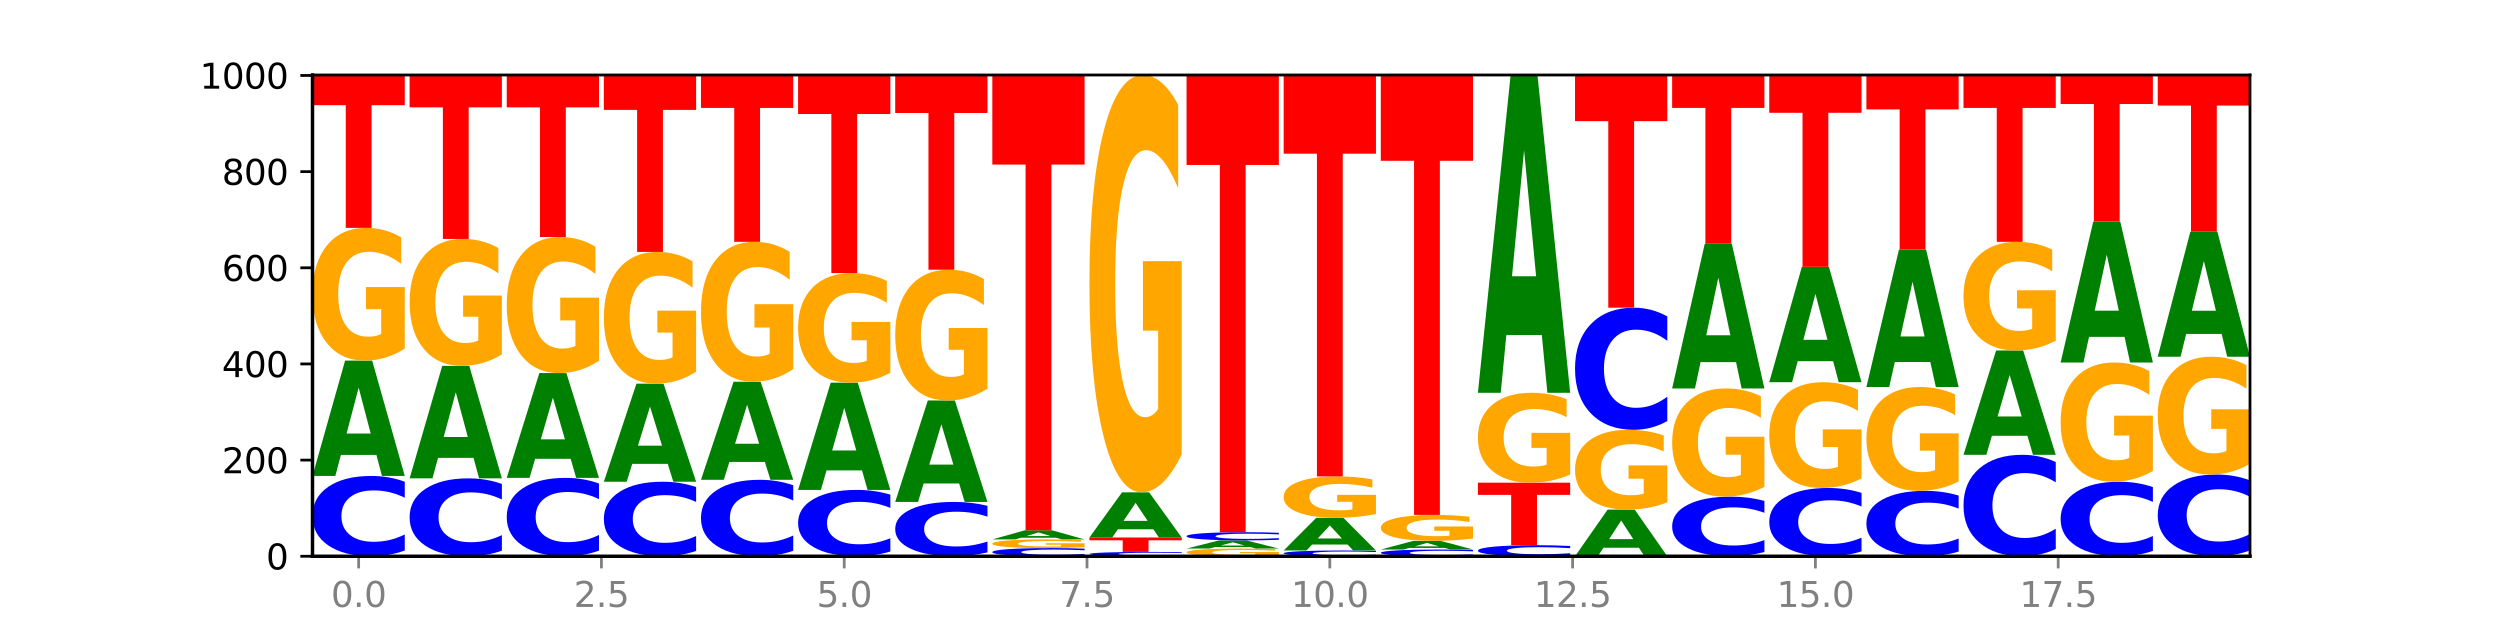 <?xml version="1.0" encoding="utf-8" standalone="no"?>
<!DOCTYPE svg PUBLIC "-//W3C//DTD SVG 1.1//EN"
  "http://www.w3.org/Graphics/SVG/1.1/DTD/svg11.dtd">
<svg xmlns:xlink="http://www.w3.org/1999/xlink" width="720pt" height="180pt" viewBox="0 0 720 180" xmlns="http://www.w3.org/2000/svg" version="1.1">
 <defs>
  <style type="text/css">*{stroke-linejoin: round; stroke-linecap: butt}</style>
 </defs>
 <g id="figure_1">
  <g id="patch_1">
   <path d="M 0 180 
L 720 180 
L 720 0 
L 0 0 
z
" style="fill: #ffffff"/>
  </g>
  <g id="axes_1">
   <g id="patch_2">
    <path d="M 90 160.2 
L 648 160.2 
L 648 21.6 
L 90 21.6 
z
" style="fill: #ffffff"/>
   </g>
   <g id="line2d_1">
    <path d="M 90 160.2 
L 648 160.2 
" clip-path="url(#pfb63d77eeb)" style="fill: none; stroke: #000000; stroke-width: 0.5; stroke-linecap: square"/>
   </g>
   <g id="patch_3">
    <path d="M 116.571 158.543 
Q 114.349 159.364 111.945 159.78 
Q 109.542 160.2 106.924 160.2 
Q 99.118 160.2 94.559 157.086 
Q 90 153.971 90 148.646 
Q 90 143.301 94.559 140.191 
Q 99.118 137.077 106.924 137.077 
Q 109.542 137.077 111.945 137.497 
Q 114.349 137.913 116.571 138.734 
L 116.571 143.344 
Q 114.329 142.255 112.153 141.748 
Q 109.977 141.242 107.574 141.242 
Q 103.262 141.242 100.792 143.215 
Q 98.328 145.183 98.328 148.646 
Q 98.328 152.094 100.792 154.067 
Q 103.262 156.035 107.574 156.035 
Q 109.977 156.035 112.153 155.529 
Q 114.329 155.017 116.571 153.928 
L 116.571 158.543 
z
" clip-path="url(#pfb63d77eeb)" style="fill: #0000ff"/>
   </g>
   <g id="patch_4">
    <path d="M 108.406 131.023 
L 98.187 131.023 
L 96.574 137.077 
L 90 137.077 
L 99.388 103.846 
L 107.184 103.846 
L 116.571 137.077 
L 110.003 137.077 
L 108.406 131.023 
z
M 99.817 124.856 
L 106.76 124.856 
L 103.294 111.638 
L 99.817 124.856 
z
" clip-path="url(#pfb63d77eeb)" style="fill: #008000"/>
   </g>
   <g id="patch_5">
    <path d="M 116.571 100.389 
Q 113.892 102.117 111.009 102.986 
Q 108.127 103.846 105.054 103.846 
Q 98.111 103.846 94.055 98.699 
Q 90 93.552 90 84.75 
Q 90 75.846 94.127 70.738 
Q 98.26 65.631 105.447 65.631 
Q 108.216 65.631 110.753 66.325 
Q 113.296 67.012 115.547 68.37 
L 115.547 75.988 
Q 113.225 74.243 110.926 73.383 
Q 108.627 72.514 106.317 72.514 
Q 102.041 72.514 99.725 75.688 
Q 97.408 78.853 97.408 84.75 
Q 97.408 90.592 99.641 93.781 
Q 101.874 96.962 105.983 96.962 
Q 107.103 96.962 108.062 96.781 
Q 109.02 96.591 109.783 96.197 
L 109.783 89.045 
L 105.406 89.045 
L 105.406 82.674 
L 116.571 82.674 
L 116.571 100.389 
z
" clip-path="url(#pfb63d77eeb)" style="fill: #ffa600"/>
   </g>
   <g id="patch_6">
    <path d="M 90 21.738 
L 116.571 21.738 
L 116.571 30.299 
L 107.012 30.299 
L 107.012 65.631 
L 99.578 65.631 
L 99.578 30.299 
L 90 30.299 
L 90 21.738 
z
" clip-path="url(#pfb63d77eeb)" style="fill: #ff0000"/>
   </g>
   <g id="patch_7">
    <path d="M 144.541 158.592 
Q 142.319 159.389 139.915 159.792 
Q 137.512 160.2 134.894 160.2 
Q 127.088 160.2 122.529 157.179 
Q 117.97 154.158 117.97 148.992 
Q 117.97 143.807 122.529 140.79 
Q 127.088 137.769 134.894 137.769 
Q 137.512 137.769 139.915 138.177 
Q 142.319 138.58 144.541 139.377 
L 144.541 143.848 
Q 142.299 142.792 140.123 142.301 
Q 137.947 141.81 135.544 141.81 
Q 131.232 141.81 128.762 143.723 
Q 126.298 145.632 126.298 148.992 
Q 126.298 152.337 128.762 154.251 
Q 131.232 156.16 135.544 156.16 
Q 137.947 156.16 140.123 155.668 
Q 142.299 155.173 144.541 154.116 
L 144.541 158.592 
z
" clip-path="url(#pfb63d77eeb)" style="fill: #0000ff"/>
   </g>
   <g id="patch_8">
    <path d="M 136.376 131.867 
L 126.157 131.867 
L 124.544 137.769 
L 117.97 137.769 
L 127.358 105.369 
L 135.154 105.369 
L 144.541 137.769 
L 137.973 137.769 
L 136.376 131.867 
z
M 127.787 125.854 
L 134.73 125.854 
L 131.264 112.966 
L 127.787 125.854 
z
" clip-path="url(#pfb63d77eeb)" style="fill: #008000"/>
   </g>
   <g id="patch_9">
    <path d="M 144.541 102.062 
Q 141.862 103.716 138.979 104.546 
Q 136.097 105.369 133.024 105.369 
Q 126.081 105.369 122.025 100.446 
Q 117.97 95.523 117.97 87.104 
Q 117.97 78.586 122.097 73.701 
Q 126.23 68.815 133.417 68.815 
Q 136.186 68.815 138.723 69.48 
Q 141.266 70.137 143.517 71.436 
L 143.517 78.722 
Q 141.195 77.053 138.896 76.23 
Q 136.597 75.4 134.287 75.4 
Q 130.011 75.4 127.695 78.435 
Q 125.378 81.463 125.378 87.104 
Q 125.378 92.691 127.611 95.742 
Q 129.844 98.785 133.953 98.785 
Q 135.073 98.785 136.032 98.611 
Q 136.99 98.43 137.753 98.052 
L 137.753 91.211 
L 133.376 91.211 
L 133.376 85.118 
L 144.541 85.118 
L 144.541 102.062 
z
" clip-path="url(#pfb63d77eeb)" style="fill: #ffa600"/>
   </g>
   <g id="patch_10">
    <path d="M 117.97 21.738 
L 144.541 21.738 
L 144.541 30.92 
L 134.982 30.92 
L 134.982 68.815 
L 127.548 68.815 
L 127.548 30.92 
L 117.97 30.92 
L 117.97 21.738 
z
" clip-path="url(#pfb63d77eeb)" style="fill: #ff0000"/>
   </g>
   <g id="patch_11">
    <path d="M 172.511 158.582 
Q 170.289 159.384 167.885 159.79 
Q 165.482 160.2 162.864 160.2 
Q 155.058 160.2 150.499 157.16 
Q 145.94 154.121 145.94 148.922 
Q 145.94 143.705 150.499 140.67 
Q 155.058 137.631 162.864 137.631 
Q 165.482 137.631 167.885 138.041 
Q 170.289 138.447 172.511 139.249 
L 172.511 143.747 
Q 170.269 142.684 168.093 142.19 
Q 165.917 141.696 163.514 141.696 
Q 159.202 141.696 156.732 143.622 
Q 154.268 145.542 154.268 148.922 
Q 154.268 152.288 156.732 154.214 
Q 159.202 156.135 163.514 156.135 
Q 165.917 156.135 168.093 155.64 
Q 170.269 155.142 172.511 154.079 
L 172.511 158.582 
z
" clip-path="url(#pfb63d77eeb)" style="fill: #0000ff"/>
   </g>
   <g id="patch_12">
    <path d="M 164.346 132.132 
L 154.127 132.132 
L 152.513 137.631 
L 145.94 137.631 
L 155.328 107.446 
L 163.124 107.446 
L 172.511 137.631 
L 165.943 137.631 
L 164.346 132.132 
z
M 155.757 126.53 
L 162.7 126.53 
L 159.234 114.523 
L 155.757 126.53 
z
" clip-path="url(#pfb63d77eeb)" style="fill: #008000"/>
   </g>
   <g id="patch_13">
    <path d="M 172.511 103.901 
Q 169.832 105.673 166.949 106.564 
Q 164.067 107.446 160.994 107.446 
Q 154.051 107.446 149.995 102.169 
Q 145.94 96.891 145.94 87.866 
Q 145.94 78.736 150.067 73.499 
Q 154.2 68.262 161.387 68.262 
Q 164.156 68.262 166.693 68.974 
Q 169.236 69.678 171.487 71.07 
L 171.487 78.881 
Q 169.165 77.092 166.866 76.21 
Q 164.567 75.32 162.257 75.32 
Q 157.981 75.32 155.664 78.574 
Q 153.348 81.82 153.348 87.866 
Q 153.348 93.856 155.581 97.126 
Q 157.814 100.388 161.923 100.388 
Q 163.043 100.388 164.002 100.202 
Q 164.96 100.007 165.723 99.603 
L 165.723 92.269 
L 161.346 92.269 
L 161.346 85.737 
L 172.511 85.737 
L 172.511 103.901 
z
" clip-path="url(#pfb63d77eeb)" style="fill: #ffa600"/>
   </g>
   <g id="patch_14">
    <path d="M 145.94 21.877 
L 172.511 21.877 
L 172.511 30.923 
L 162.952 30.923 
L 162.952 68.262 
L 155.518 68.262 
L 155.518 30.923 
L 145.94 30.923 
L 145.94 21.877 
z
" clip-path="url(#pfb63d77eeb)" style="fill: #ff0000"/>
   </g>
   <g id="patch_15">
    <path d="M 200.481 158.662 
Q 198.259 159.424 195.855 159.81 
Q 193.452 160.2 190.834 160.2 
Q 183.028 160.2 178.469 157.309 
Q 173.91 154.419 173.91 149.476 
Q 173.91 144.515 178.469 141.629 
Q 183.028 138.738 190.834 138.738 
Q 193.452 138.738 195.855 139.129 
Q 198.259 139.514 200.481 140.277 
L 200.481 144.555 
Q 198.238 143.544 196.063 143.074 
Q 193.887 142.604 191.483 142.604 
Q 187.172 142.604 184.702 144.435 
Q 182.238 146.262 182.238 149.476 
Q 182.238 152.677 184.702 154.508 
Q 187.172 156.334 191.483 156.334 
Q 193.887 156.334 196.063 155.864 
Q 198.238 155.39 200.481 154.379 
L 200.481 158.662 
z
" clip-path="url(#pfb63d77eeb)" style="fill: #0000ff"/>
   </g>
   <g id="patch_16">
    <path d="M 192.316 133.593 
L 182.097 133.593 
L 180.483 138.738 
L 173.91 138.738 
L 183.298 110.492 
L 191.093 110.492 
L 200.481 138.738 
L 193.913 138.738 
L 192.316 133.593 
z
M 183.727 128.35 
L 190.67 128.35 
L 187.204 117.115 
L 183.727 128.35 
z
" clip-path="url(#pfb63d77eeb)" style="fill: #008000"/>
   </g>
   <g id="patch_17">
    <path d="M 200.481 107.06 
Q 197.801 108.776 194.919 109.638 
Q 192.037 110.492 188.964 110.492 
Q 182.021 110.492 177.965 105.383 
Q 173.91 100.273 173.91 91.535 
Q 173.91 82.695 178.037 77.624 
Q 182.169 72.554 189.357 72.554 
Q 192.126 72.554 194.663 73.243 
Q 197.206 73.925 199.457 75.273 
L 199.457 82.836 
Q 197.134 81.104 194.836 80.25 
Q 192.537 79.388 190.227 79.388 
Q 185.951 79.388 183.634 82.538 
Q 181.318 85.681 181.318 91.535 
Q 181.318 97.334 183.551 100.5 
Q 185.784 103.659 189.893 103.659 
Q 191.013 103.659 191.971 103.478 
Q 192.93 103.29 193.692 102.898 
L 193.692 95.798 
L 189.315 95.798 
L 189.315 89.474 
L 200.481 89.474 
L 200.481 107.06 
z
" clip-path="url(#pfb63d77eeb)" style="fill: #ffa600"/>
   </g>
   <g id="patch_18">
    <path d="M 173.91 21.738 
L 200.481 21.738 
L 200.481 31.649 
L 190.922 31.649 
L 190.922 72.554 
L 183.488 72.554 
L 183.488 31.649 
L 173.91 31.649 
L 173.91 21.738 
z
" clip-path="url(#pfb63d77eeb)" style="fill: #ff0000"/>
   </g>
   <g id="patch_19">
    <path d="M 228.451 158.622 
Q 226.228 159.404 223.825 159.8 
Q 221.422 160.2 218.804 160.2 
Q 210.998 160.2 206.439 157.235 
Q 201.88 154.27 201.88 149.199 
Q 201.88 144.11 206.439 141.15 
Q 210.998 138.185 218.804 138.185 
Q 221.422 138.185 223.825 138.585 
Q 226.228 138.98 228.451 139.763 
L 228.451 144.151 
Q 226.208 143.114 224.033 142.632 
Q 221.857 142.15 219.453 142.15 
Q 215.142 142.15 212.672 144.028 
Q 210.208 145.902 210.208 149.199 
Q 210.208 152.483 212.672 154.361 
Q 215.142 156.234 219.453 156.234 
Q 221.857 156.234 224.033 155.752 
Q 226.208 155.266 228.451 154.229 
L 228.451 158.622 
z
" clip-path="url(#pfb63d77eeb)" style="fill: #0000ff"/>
   </g>
   <g id="patch_20">
    <path d="M 220.286 133.039 
L 210.067 133.039 
L 208.453 138.185 
L 201.88 138.185 
L 211.267 109.938 
L 219.063 109.938 
L 228.451 138.185 
L 221.883 138.185 
L 220.286 133.039 
z
M 211.697 127.797 
L 218.64 127.797 
L 215.174 116.561 
L 211.697 127.797 
z
" clip-path="url(#pfb63d77eeb)" style="fill: #008000"/>
   </g>
   <g id="patch_21">
    <path d="M 228.451 106.293 
Q 225.771 108.116 222.889 109.031 
Q 220.007 109.938 216.934 109.938 
Q 209.99 109.938 205.935 104.512 
Q 201.88 99.085 201.88 89.805 
Q 201.88 80.416 206.007 75.031 
Q 210.139 69.646 217.327 69.646 
Q 220.096 69.646 222.633 70.379 
Q 225.176 71.103 227.427 72.534 
L 227.427 80.566 
Q 225.104 78.727 222.806 77.819 
Q 220.507 76.904 218.197 76.904 
Q 213.921 76.904 211.604 80.25 
Q 209.288 83.587 209.288 89.805 
Q 209.288 95.964 211.521 99.326 
Q 213.754 102.681 217.863 102.681 
Q 218.983 102.681 219.941 102.489 
Q 220.9 102.289 221.662 101.873 
L 221.662 94.333 
L 217.285 94.333 
L 217.285 87.616 
L 228.451 87.616 
L 228.451 106.293 
z
" clip-path="url(#pfb63d77eeb)" style="fill: #ffa600"/>
   </g>
   <g id="patch_22">
    <path d="M 201.88 21.738 
L 228.451 21.738 
L 228.451 31.082 
L 218.892 31.082 
L 218.892 69.646 
L 211.458 69.646 
L 211.458 31.082 
L 201.88 31.082 
L 201.88 21.738 
z
" clip-path="url(#pfb63d77eeb)" style="fill: #ff0000"/>
   </g>
   <g id="patch_23">
    <path d="M 256.421 158.83 
Q 254.198 159.509 251.795 159.853 
Q 249.392 160.2 246.774 160.2 
Q 238.968 160.2 234.409 157.627 
Q 229.85 155.053 229.85 150.652 
Q 229.85 146.235 234.409 143.666 
Q 238.968 141.092 246.774 141.092 
Q 249.392 141.092 251.795 141.44 
Q 254.198 141.783 256.421 142.462 
L 256.421 146.271 
Q 254.178 145.371 252.003 144.953 
Q 249.827 144.534 247.423 144.534 
Q 243.112 144.534 240.642 146.164 
Q 238.178 147.79 238.178 150.652 
Q 238.178 153.502 240.642 155.132 
Q 243.112 156.758 247.423 156.758 
Q 249.827 156.758 252.003 156.34 
Q 254.178 155.917 256.421 155.018 
L 256.421 158.83 
z
" clip-path="url(#pfb63d77eeb)" style="fill: #0000ff"/>
   </g>
   <g id="patch_24">
    <path d="M 248.256 135.467 
L 238.037 135.467 
L 236.423 141.092 
L 229.85 141.092 
L 239.237 110.215 
L 247.033 110.215 
L 256.421 141.092 
L 249.853 141.092 
L 248.256 135.467 
z
M 239.667 129.737 
L 246.61 129.737 
L 243.143 117.455 
L 239.667 129.737 
z
" clip-path="url(#pfb63d77eeb)" style="fill: #008000"/>
   </g>
   <g id="patch_25">
    <path d="M 256.421 107.359 
Q 253.741 108.787 250.859 109.505 
Q 247.977 110.215 244.904 110.215 
Q 237.96 110.215 233.905 105.964 
Q 229.85 101.712 229.85 94.441 
Q 229.85 87.085 233.976 82.865 
Q 238.109 78.646 245.297 78.646 
Q 248.066 78.646 250.603 79.22 
Q 253.146 79.787 255.397 80.909 
L 255.397 87.202 
Q 253.074 85.761 250.776 85.05 
Q 248.477 84.333 246.166 84.333 
Q 241.891 84.333 239.574 86.954 
Q 237.258 89.569 237.258 94.441 
Q 237.258 99.266 239.491 101.901 
Q 241.724 104.529 245.833 104.529 
Q 246.953 104.529 247.911 104.379 
Q 248.87 104.222 249.632 103.896 
L 249.632 97.988 
L 245.255 97.988 
L 245.255 92.725 
L 256.421 92.725 
L 256.421 107.359 
z
" clip-path="url(#pfb63d77eeb)" style="fill: #ffa600"/>
   </g>
   <g id="patch_26">
    <path d="M 229.85 21.738 
L 256.421 21.738 
L 256.421 32.837 
L 246.862 32.837 
L 246.862 78.646 
L 239.428 78.646 
L 239.428 32.837 
L 229.85 32.837 
L 229.85 21.738 
z
" clip-path="url(#pfb63d77eeb)" style="fill: #ff0000"/>
   </g>
   <g id="patch_27">
    <path d="M 284.391 159.078 
Q 282.168 159.634 279.765 159.916 
Q 277.361 160.2 274.744 160.2 
Q 266.938 160.2 262.379 158.093 
Q 257.82 155.985 257.82 152.382 
Q 257.82 148.765 262.379 146.661 
Q 266.938 144.554 274.744 144.554 
Q 277.361 144.554 279.765 144.838 
Q 282.168 145.119 284.391 145.675 
L 284.391 148.794 
Q 282.148 148.057 279.972 147.715 
Q 277.797 147.372 275.393 147.372 
Q 271.082 147.372 268.611 148.707 
Q 266.148 150.039 266.148 152.382 
Q 266.148 154.715 268.611 156.05 
Q 271.082 157.382 275.393 157.382 
Q 277.797 157.382 279.972 157.039 
Q 282.148 156.693 284.391 155.956 
L 284.391 159.078 
z
" clip-path="url(#pfb63d77eeb)" style="fill: #0000ff"/>
   </g>
   <g id="patch_28">
    <path d="M 276.226 139.232 
L 266.007 139.232 
L 264.393 144.554 
L 257.82 144.554 
L 267.207 115.338 
L 275.003 115.338 
L 284.391 144.554 
L 277.823 144.554 
L 276.226 139.232 
z
M 267.636 133.809 
L 274.579 133.809 
L 271.113 122.188 
L 267.636 133.809 
z
" clip-path="url(#pfb63d77eeb)" style="fill: #008000"/>
   </g>
   <g id="patch_29">
    <path d="M 284.391 111.931 
Q 281.711 113.635 278.829 114.49 
Q 275.947 115.338 272.874 115.338 
Q 265.93 115.338 261.875 110.266 
Q 257.82 105.194 257.82 96.519 
Q 257.82 87.744 261.946 82.71 
Q 266.079 77.677 273.267 77.677 
Q 276.036 77.677 278.573 78.362 
Q 281.116 79.038 283.367 80.376 
L 283.367 87.884 
Q 281.044 86.165 278.746 85.317 
Q 276.447 84.461 274.136 84.461 
Q 269.861 84.461 267.544 87.588 
Q 265.228 90.708 265.228 96.519 
Q 265.228 102.276 267.461 105.419 
Q 269.694 108.555 273.803 108.555 
Q 274.922 108.555 275.881 108.376 
Q 276.84 108.189 277.602 107.8 
L 277.602 100.752 
L 273.225 100.752 
L 273.225 94.473 
L 284.391 94.473 
L 284.391 111.931 
z
" clip-path="url(#pfb63d77eeb)" style="fill: #ffa600"/>
   </g>
   <g id="patch_30">
    <path d="M 257.82 21.6 
L 284.391 21.6 
L 284.391 32.537 
L 274.831 32.537 
L 274.831 77.677 
L 267.398 77.677 
L 267.398 32.537 
L 257.82 32.537 
L 257.82 21.6 
z
" clip-path="url(#pfb63d77eeb)" style="fill: #ff0000"/>
   </g>
   <g id="patch_31">
    <path d="M 312.361 160.031 
Q 310.138 160.115 307.735 160.157 
Q 305.331 160.2 302.714 160.2 
Q 294.908 160.2 290.349 159.883 
Q 285.789 159.566 285.789 159.024 
Q 285.789 158.48 290.349 158.163 
Q 294.908 157.846 302.714 157.846 
Q 305.331 157.846 307.735 157.889 
Q 310.138 157.931 312.361 158.015 
L 312.361 158.484 
Q 310.118 158.373 307.942 158.322 
Q 305.767 158.27 303.363 158.27 
Q 299.052 158.27 296.581 158.471 
Q 294.118 158.671 294.118 159.024 
Q 294.118 159.375 296.581 159.576 
Q 299.052 159.776 303.363 159.776 
Q 305.767 159.776 307.942 159.724 
Q 310.118 159.672 312.361 159.562 
L 312.361 160.031 
z
" clip-path="url(#pfb63d77eeb)" style="fill: #0000ff"/>
   </g>
   <g id="patch_32">
    <path d="M 312.361 157.621 
Q 309.681 157.733 306.799 157.79 
Q 303.917 157.846 300.844 157.846 
Q 293.9 157.846 289.845 157.51 
Q 285.789 157.175 285.789 156.601 
Q 285.789 156.02 289.916 155.687 
Q 294.049 155.354 301.237 155.354 
Q 304.006 155.354 306.543 155.399 
Q 309.086 155.444 311.337 155.532 
L 311.337 156.029 
Q 309.014 155.916 306.716 155.859 
Q 304.417 155.803 302.106 155.803 
Q 297.831 155.803 295.514 156.01 
Q 293.198 156.216 293.198 156.601 
Q 293.198 156.982 295.431 157.19 
Q 297.664 157.397 301.773 157.397 
Q 302.892 157.397 303.851 157.385 
Q 304.81 157.373 305.572 157.347 
L 305.572 156.881 
L 301.195 156.881 
L 301.195 156.465 
L 312.361 156.465 
L 312.361 157.621 
z
" clip-path="url(#pfb63d77eeb)" style="fill: #ffa600"/>
   </g>
   <g id="patch_33">
    <path d="M 304.196 154.875 
L 293.977 154.875 
L 292.363 155.354 
L 285.789 155.354 
L 295.177 152.723 
L 302.973 152.723 
L 312.361 155.354 
L 305.793 155.354 
L 304.196 154.875 
z
M 295.606 154.386 
L 302.549 154.386 
L 299.083 153.34 
L 295.606 154.386 
z
" clip-path="url(#pfb63d77eeb)" style="fill: #008000"/>
   </g>
   <g id="patch_34">
    <path d="M 285.789 21.877 
L 312.361 21.877 
L 312.361 47.396 
L 302.801 47.396 
L 302.801 152.723 
L 295.368 152.723 
L 295.368 47.396 
L 285.789 47.396 
L 285.789 21.877 
z
" clip-path="url(#pfb63d77eeb)" style="fill: #ff0000"/>
   </g>
   <g id="patch_35">
    <path d="M 340.331 160.111 
Q 338.108 160.155 335.705 160.177 
Q 333.301 160.2 330.684 160.2 
Q 322.878 160.2 318.319 160.032 
Q 313.759 159.864 313.759 159.577 
Q 313.759 159.289 318.319 159.122 
Q 322.878 158.954 330.684 158.954 
Q 333.301 158.954 335.705 158.976 
Q 338.108 158.999 340.331 159.043 
L 340.331 159.292 
Q 338.088 159.233 335.912 159.206 
Q 333.737 159.178 331.333 159.178 
Q 327.022 159.178 324.551 159.285 
Q 322.088 159.391 322.088 159.577 
Q 322.088 159.763 324.551 159.869 
Q 327.022 159.976 331.333 159.976 
Q 333.737 159.976 335.912 159.948 
Q 338.088 159.921 340.331 159.862 
L 340.331 160.111 
z
" clip-path="url(#pfb63d77eeb)" style="fill: #0000ff"/>
   </g>
   <g id="patch_36">
    <path d="M 313.759 154.8 
L 340.331 154.8 
L 340.331 155.61 
L 330.771 155.61 
L 330.771 158.954 
L 323.337 158.954 
L 323.337 155.61 
L 313.759 155.61 
L 313.759 154.8 
z
" clip-path="url(#pfb63d77eeb)" style="fill: #ff0000"/>
   </g>
   <g id="patch_37">
    <path d="M 332.165 152.429 
L 321.947 152.429 
L 320.333 154.8 
L 313.759 154.8 
L 323.147 141.785 
L 330.943 141.785 
L 340.331 154.8 
L 333.763 154.8 
L 332.165 152.429 
z
M 323.576 150.013 
L 330.519 150.013 
L 327.053 144.836 
L 323.576 150.013 
z
" clip-path="url(#pfb63d77eeb)" style="fill: #008000"/>
   </g>
   <g id="patch_38">
    <path d="M 340.331 130.911 
Q 337.651 136.348 334.769 139.079 
Q 331.887 141.785 328.814 141.785 
Q 321.87 141.785 317.815 125.598 
Q 313.759 109.411 313.759 81.73 
Q 313.759 53.725 317.886 37.663 
Q 322.019 21.6 329.207 21.6 
Q 331.976 21.6 334.513 23.785 
Q 337.056 25.945 339.307 30.215 
L 339.307 54.172 
Q 336.984 48.686 334.685 45.98 
Q 332.387 43.249 330.076 43.249 
Q 325.801 43.249 323.484 53.229 
Q 321.167 63.184 321.167 81.73 
Q 321.167 100.101 323.401 110.131 
Q 325.634 120.136 329.743 120.136 
Q 330.862 120.136 331.821 119.565 
Q 332.78 118.969 333.542 117.728 
L 333.542 95.235 
L 329.165 95.235 
L 329.165 75.2 
L 340.331 75.2 
L 340.331 130.911 
z
" clip-path="url(#pfb63d77eeb)" style="fill: #ffa600"/>
   </g>
   <g id="patch_39">
    <path d="M 368.301 160 
Q 365.621 160.1 362.739 160.15 
Q 359.856 160.2 356.784 160.2 
Q 349.84 160.2 345.785 159.902 
Q 341.729 159.603 341.729 159.093 
Q 341.729 158.577 345.856 158.281 
Q 349.989 157.985 357.177 157.985 
Q 359.946 157.985 362.483 158.025 
Q 365.025 158.065 367.276 158.143 
L 367.276 158.585 
Q 364.954 158.484 362.655 158.434 
Q 360.357 158.384 358.046 158.384 
Q 353.77 158.384 351.454 158.568 
Q 349.137 158.751 349.137 159.093 
Q 349.137 159.432 351.371 159.617 
Q 353.604 159.801 357.713 159.801 
Q 358.832 159.801 359.791 159.79 
Q 360.75 159.779 361.512 159.757 
L 361.512 159.342 
L 357.135 159.342 
L 357.135 158.973 
L 368.301 158.973 
L 368.301 160 
z
" clip-path="url(#pfb63d77eeb)" style="fill: #ffa600"/>
   </g>
   <g id="patch_40">
    <path d="M 360.135 157.556 
L 349.916 157.556 
L 348.303 157.985 
L 341.729 157.985 
L 351.117 155.631 
L 358.913 155.631 
L 368.301 157.985 
L 361.733 157.985 
L 360.135 157.556 
z
M 351.546 157.119 
L 358.489 157.119 
L 355.023 156.183 
L 351.546 157.119 
z
" clip-path="url(#pfb63d77eeb)" style="fill: #008000"/>
   </g>
   <g id="patch_41">
    <path d="M 368.301 155.462 
Q 366.078 155.546 363.675 155.588 
Q 361.271 155.631 358.654 155.631 
Q 350.848 155.631 346.288 155.314 
Q 341.729 154.997 341.729 154.455 
Q 341.729 153.91 346.288 153.594 
Q 350.848 153.277 358.654 153.277 
Q 361.271 153.277 363.675 153.32 
Q 366.078 153.362 368.301 153.446 
L 368.301 153.915 
Q 366.058 153.804 363.882 153.752 
Q 361.706 153.701 359.303 153.701 
Q 354.992 153.701 352.521 153.902 
Q 350.058 154.102 350.058 154.455 
Q 350.058 154.806 352.521 155.006 
Q 354.992 155.207 359.303 155.207 
Q 361.706 155.207 363.882 155.155 
Q 366.058 155.103 368.301 154.992 
L 368.301 155.462 
z
" clip-path="url(#pfb63d77eeb)" style="fill: #0000ff"/>
   </g>
   <g id="patch_42">
    <path d="M 341.729 21.877 
L 368.301 21.877 
L 368.301 47.504 
L 358.741 47.504 
L 358.741 153.277 
L 351.307 153.277 
L 351.307 47.504 
L 341.729 47.504 
L 341.729 21.877 
z
" clip-path="url(#pfb63d77eeb)" style="fill: #ff0000"/>
   </g>
   <g id="patch_43">
    <path d="M 396.271 160.081 
Q 394.048 160.14 391.645 160.17 
Q 389.241 160.2 386.624 160.2 
Q 378.817 160.2 374.258 159.976 
Q 369.699 159.752 369.699 159.37 
Q 369.699 158.986 374.258 158.762 
Q 378.817 158.538 386.624 158.538 
Q 389.241 158.538 391.645 158.569 
Q 394.048 158.599 396.271 158.658 
L 396.271 158.989 
Q 394.028 158.911 391.852 158.874 
Q 389.676 158.838 387.273 158.838 
Q 382.962 158.838 380.491 158.98 
Q 378.028 159.121 378.028 159.37 
Q 378.028 159.618 380.491 159.759 
Q 382.962 159.901 387.273 159.901 
Q 389.676 159.901 391.852 159.864 
Q 394.028 159.828 396.271 159.749 
L 396.271 160.081 
z
" clip-path="url(#pfb63d77eeb)" style="fill: #0000ff"/>
   </g>
   <g id="patch_44">
    <path d="M 388.105 156.823 
L 377.886 156.823 
L 376.273 158.538 
L 369.699 158.538 
L 379.087 149.123 
L 386.883 149.123 
L 396.271 158.538 
L 389.703 158.538 
L 388.105 156.823 
z
M 379.516 155.076 
L 386.459 155.076 
L 382.993 151.331 
L 379.516 155.076 
z
" clip-path="url(#pfb63d77eeb)" style="fill: #008000"/>
   </g>
   <g id="patch_45">
    <path d="M 396.271 148.046 
Q 393.591 148.584 390.709 148.855 
Q 387.826 149.123 384.754 149.123 
Q 377.81 149.123 373.755 147.519 
Q 369.699 145.916 369.699 143.173 
Q 369.699 140.398 373.826 138.807 
Q 377.959 137.215 385.147 137.215 
Q 387.916 137.215 390.453 137.432 
Q 392.995 137.646 395.246 138.069 
L 395.246 140.443 
Q 392.924 139.899 390.625 139.631 
Q 388.327 139.36 386.016 139.36 
Q 381.74 139.36 379.424 140.349 
Q 377.107 141.335 377.107 143.173 
Q 377.107 144.993 379.34 145.987 
Q 381.574 146.978 385.683 146.978 
Q 386.802 146.978 387.761 146.922 
Q 388.72 146.863 389.482 146.74 
L 389.482 144.511 
L 385.105 144.511 
L 385.105 142.526 
L 396.271 142.526 
L 396.271 148.046 
z
" clip-path="url(#pfb63d77eeb)" style="fill: #ffa600"/>
   </g>
   <g id="patch_46">
    <path d="M 369.699 21.738 
L 396.271 21.738 
L 396.271 44.26 
L 386.711 44.26 
L 386.711 137.215 
L 379.277 137.215 
L 379.277 44.26 
L 369.699 44.26 
L 369.699 21.738 
z
" clip-path="url(#pfb63d77eeb)" style="fill: #ff0000"/>
   </g>
   <g id="patch_47">
    <path d="M 424.241 160.061 
Q 422.018 160.13 419.615 160.165 
Q 417.211 160.2 414.593 160.2 
Q 406.787 160.2 402.228 159.939 
Q 397.669 159.678 397.669 159.231 
Q 397.669 158.783 402.228 158.523 
Q 406.787 158.262 414.593 158.262 
Q 417.211 158.262 419.615 158.297 
Q 422.018 158.332 424.241 158.4 
L 424.241 158.787 
Q 421.998 158.696 419.822 158.653 
Q 417.646 158.611 415.243 158.611 
Q 410.931 158.611 408.461 158.776 
Q 405.997 158.941 405.997 159.231 
Q 405.997 159.52 408.461 159.686 
Q 410.931 159.851 415.243 159.851 
Q 417.646 159.851 419.822 159.808 
Q 421.998 159.766 424.241 159.674 
L 424.241 160.061 
z
" clip-path="url(#pfb63d77eeb)" style="fill: #0000ff"/>
   </g>
   <g id="patch_48">
    <path d="M 416.075 157.808 
L 405.856 157.808 
L 404.243 158.262 
L 397.669 158.262 
L 407.057 155.769 
L 414.853 155.769 
L 424.241 158.262 
L 417.672 158.262 
L 416.075 157.808 
z
M 407.486 157.345 
L 414.429 157.345 
L 410.963 156.354 
L 407.486 157.345 
z
" clip-path="url(#pfb63d77eeb)" style="fill: #008000"/>
   </g>
   <g id="patch_49">
    <path d="M 424.241 155.093 
Q 421.561 155.431 418.679 155.601 
Q 415.796 155.769 412.724 155.769 
Q 405.78 155.769 401.725 154.762 
Q 397.669 153.755 397.669 152.033 
Q 397.669 150.291 401.796 149.292 
Q 405.929 148.292 413.117 148.292 
Q 415.886 148.292 418.423 148.428 
Q 420.965 148.563 423.216 148.828 
L 423.216 150.319 
Q 420.894 149.977 418.595 149.809 
Q 416.297 149.639 413.986 149.639 
Q 409.71 149.639 407.394 150.26 
Q 405.077 150.879 405.077 152.033 
Q 405.077 153.176 407.31 153.8 
Q 409.544 154.422 413.653 154.422 
Q 414.772 154.422 415.731 154.387 
Q 416.69 154.35 417.452 154.273 
L 417.452 152.873 
L 413.075 152.873 
L 413.075 151.627 
L 424.241 151.627 
L 424.241 155.093 
z
" clip-path="url(#pfb63d77eeb)" style="fill: #ffa600"/>
   </g>
   <g id="patch_50">
    <path d="M 397.669 21.6 
L 424.241 21.6 
L 424.241 46.309 
L 414.681 46.309 
L 414.681 148.292 
L 407.247 148.292 
L 407.247 46.309 
L 397.669 46.309 
L 397.669 21.6 
z
" clip-path="url(#pfb63d77eeb)" style="fill: #ff0000"/>
   </g>
   <g id="patch_51">
    <path d="M 452.211 159.972 
Q 449.988 160.085 447.584 160.142 
Q 445.181 160.2 442.563 160.2 
Q 434.757 160.2 430.198 159.771 
Q 425.639 159.342 425.639 158.609 
Q 425.639 157.873 430.198 157.444 
Q 434.757 157.015 442.563 157.015 
Q 445.181 157.015 447.584 157.073 
Q 449.988 157.131 452.211 157.244 
L 452.211 157.878 
Q 449.968 157.728 447.792 157.659 
Q 445.616 157.589 443.213 157.589 
Q 438.901 157.589 436.431 157.861 
Q 433.967 158.132 433.967 158.609 
Q 433.967 159.084 436.431 159.355 
Q 438.901 159.626 443.213 159.626 
Q 445.616 159.626 447.792 159.557 
Q 449.968 159.486 452.211 159.336 
L 452.211 159.972 
z
" clip-path="url(#pfb63d77eeb)" style="fill: #0000ff"/>
   </g>
   <g id="patch_52">
    <path d="M 425.639 139.015 
L 452.211 139.015 
L 452.211 142.526 
L 442.651 142.526 
L 442.651 157.015 
L 435.217 157.015 
L 435.217 142.526 
L 425.639 142.526 
L 425.639 139.015 
z
" clip-path="url(#pfb63d77eeb)" style="fill: #ff0000"/>
   </g>
   <g id="patch_53">
    <path d="M 452.211 136.673 
Q 449.531 137.844 446.649 138.432 
Q 443.766 139.015 440.693 139.015 
Q 433.75 139.015 429.694 135.528 
Q 425.639 132.041 425.639 126.077 
Q 425.639 120.044 429.766 116.584 
Q 433.899 113.123 441.086 113.123 
Q 443.856 113.123 446.392 113.594 
Q 448.935 114.059 451.186 114.979 
L 451.186 120.14 
Q 448.864 118.958 446.565 118.375 
Q 444.266 117.787 441.956 117.787 
Q 437.68 117.787 435.364 119.937 
Q 433.047 122.082 433.047 126.077 
Q 433.047 130.035 435.28 132.196 
Q 437.513 134.351 441.622 134.351 
Q 442.742 134.351 443.701 134.228 
Q 444.66 134.1 445.422 133.833 
L 445.422 128.987 
L 441.045 128.987 
L 441.045 124.671 
L 452.211 124.671 
L 452.211 136.673 
z
" clip-path="url(#pfb63d77eeb)" style="fill: #ffa600"/>
   </g>
   <g id="patch_54">
    <path d="M 444.045 96.501 
L 433.826 96.501 
L 432.213 113.123 
L 425.639 113.123 
L 435.027 21.877 
L 442.823 21.877 
L 452.211 113.123 
L 445.642 113.123 
L 444.045 96.501 
z
M 435.456 79.566 
L 442.399 79.566 
L 438.933 43.271 
L 435.456 79.566 
z
" clip-path="url(#pfb63d77eeb)" style="fill: #008000"/>
   </g>
   <g id="patch_55">
    <path d="M 472.015 157.753 
L 461.796 157.753 
L 460.183 160.2 
L 453.609 160.2 
L 462.997 146.769 
L 470.793 146.769 
L 480.18 160.2 
L 473.612 160.2 
L 472.015 157.753 
z
M 463.426 155.261 
L 470.369 155.261 
L 466.903 149.918 
L 463.426 155.261 
z
" clip-path="url(#pfb63d77eeb)" style="fill: #008000"/>
   </g>
   <g id="patch_56">
    <path d="M 480.18 144.69 
Q 477.501 145.729 474.618 146.252 
Q 471.736 146.769 468.663 146.769 
Q 461.72 146.769 457.664 143.674 
Q 453.609 140.578 453.609 135.284 
Q 453.609 129.928 457.736 126.857 
Q 461.869 123.785 469.056 123.785 
Q 471.826 123.785 474.362 124.202 
Q 476.905 124.615 479.156 125.432 
L 479.156 130.014 
Q 476.834 128.965 474.535 128.447 
Q 472.236 127.925 469.926 127.925 
Q 465.65 127.925 463.334 129.833 
Q 461.017 131.737 461.017 135.284 
Q 461.017 138.797 463.25 140.716 
Q 465.483 142.629 469.592 142.629 
Q 470.712 142.629 471.671 142.52 
Q 472.629 142.406 473.392 142.169 
L 473.392 137.867 
L 469.015 137.867 
L 469.015 134.035 
L 480.18 134.035 
L 480.18 144.69 
z
" clip-path="url(#pfb63d77eeb)" style="fill: #ffa600"/>
   </g>
   <g id="patch_57">
    <path d="M 480.18 121.264 
Q 477.958 122.513 475.554 123.145 
Q 473.151 123.785 470.533 123.785 
Q 462.727 123.785 458.168 119.048 
Q 453.609 114.311 453.609 106.211 
Q 453.609 98.082 458.168 93.352 
Q 462.727 88.615 470.533 88.615 
Q 473.151 88.615 475.554 89.255 
Q 477.958 89.887 480.18 91.136 
L 480.18 98.147 
Q 477.938 96.491 475.762 95.72 
Q 473.586 94.95 471.183 94.95 
Q 466.871 94.95 464.401 97.951 
Q 461.937 100.944 461.937 106.211 
Q 461.937 111.456 464.401 114.457 
Q 466.871 117.45 471.183 117.45 
Q 473.586 117.45 475.762 116.68 
Q 477.938 115.902 480.18 114.246 
L 480.18 121.264 
z
" clip-path="url(#pfb63d77eeb)" style="fill: #0000ff"/>
   </g>
   <g id="patch_58">
    <path d="M 453.609 21.877 
L 480.18 21.877 
L 480.18 34.893 
L 470.621 34.893 
L 470.621 88.615 
L 463.187 88.615 
L 463.187 34.893 
L 453.609 34.893 
L 453.609 21.877 
z
" clip-path="url(#pfb63d77eeb)" style="fill: #ff0000"/>
   </g>
   <g id="patch_59">
    <path d="M 508.15 158.969 
Q 505.928 159.579 503.524 159.888 
Q 501.121 160.2 498.503 160.2 
Q 490.697 160.2 486.138 157.888 
Q 481.579 155.575 481.579 151.621 
Q 481.579 147.652 486.138 145.343 
Q 490.697 143.031 498.503 143.031 
Q 501.121 143.031 503.524 143.343 
Q 505.928 143.651 508.15 144.261 
L 508.15 147.684 
Q 505.908 146.875 503.732 146.499 
Q 501.556 146.123 499.153 146.123 
Q 494.841 146.123 492.371 147.588 
Q 489.907 149.049 489.907 151.621 
Q 489.907 154.181 492.371 155.646 
Q 494.841 157.107 499.153 157.107 
Q 501.556 157.107 503.732 156.731 
Q 505.908 156.352 508.15 155.543 
L 508.15 158.969 
z
" clip-path="url(#pfb63d77eeb)" style="fill: #0000ff"/>
   </g>
   <g id="patch_60">
    <path d="M 508.15 140.212 
Q 505.471 141.621 502.588 142.329 
Q 499.706 143.031 496.633 143.031 
Q 489.69 143.031 485.634 138.835 
Q 481.579 134.639 481.579 127.463 
Q 481.579 120.204 485.706 116.041 
Q 489.839 111.877 497.026 111.877 
Q 499.795 111.877 502.332 112.443 
Q 504.875 113.003 507.126 114.11 
L 507.126 120.32 
Q 504.804 118.898 502.505 118.197 
Q 500.206 117.489 497.896 117.489 
Q 493.62 117.489 491.304 120.076 
Q 488.987 122.656 488.987 127.463 
Q 488.987 132.226 491.22 134.826 
Q 493.453 137.419 497.562 137.419 
Q 498.682 137.419 499.641 137.271 
Q 500.599 137.117 501.362 136.795 
L 501.362 130.964 
L 496.985 130.964 
L 496.985 125.771 
L 508.15 125.771 
L 508.15 140.212 
z
" clip-path="url(#pfb63d77eeb)" style="fill: #ffa600"/>
   </g>
   <g id="patch_61">
    <path d="M 499.985 104.285 
L 489.766 104.285 
L 488.153 111.877 
L 481.579 111.877 
L 490.967 70.2 
L 498.763 70.2 
L 508.15 111.877 
L 501.582 111.877 
L 499.985 104.285 
z
M 491.396 96.55 
L 498.339 96.55 
L 494.873 79.972 
L 491.396 96.55 
z
" clip-path="url(#pfb63d77eeb)" style="fill: #008000"/>
   </g>
   <g id="patch_62">
    <path d="M 481.579 21.6 
L 508.15 21.6 
L 508.15 31.078 
L 498.591 31.078 
L 498.591 70.2 
L 491.157 70.2 
L 491.157 31.078 
L 481.579 31.078 
L 481.579 21.6 
z
" clip-path="url(#pfb63d77eeb)" style="fill: #ff0000"/>
   </g>
   <g id="patch_63">
    <path d="M 536.12 158.791 
Q 533.898 159.489 531.494 159.843 
Q 529.091 160.2 526.473 160.2 
Q 518.667 160.2 514.108 157.552 
Q 509.549 154.904 509.549 150.375 
Q 509.549 145.831 514.108 143.187 
Q 518.667 140.538 526.473 140.538 
Q 529.091 140.538 531.494 140.896 
Q 533.898 141.249 536.12 141.948 
L 536.12 145.867 
Q 533.878 144.941 531.702 144.511 
Q 529.526 144.08 527.123 144.08 
Q 522.811 144.08 520.341 145.757 
Q 517.877 147.431 517.877 150.375 
Q 517.877 153.308 520.341 154.985 
Q 522.811 156.658 527.123 156.658 
Q 529.526 156.658 531.702 156.228 
Q 533.878 155.793 536.12 154.867 
L 536.12 158.791 
z
" clip-path="url(#pfb63d77eeb)" style="fill: #0000ff"/>
   </g>
   <g id="patch_64">
    <path d="M 536.12 137.782 
Q 533.441 139.16 530.558 139.853 
Q 527.676 140.538 524.603 140.538 
Q 517.66 140.538 513.604 136.436 
Q 509.549 132.333 509.549 125.317 
Q 509.549 118.219 513.676 114.148 
Q 517.809 110.077 524.996 110.077 
Q 527.765 110.077 530.302 110.631 
Q 532.845 111.178 535.096 112.26 
L 535.096 118.333 
Q 532.774 116.942 530.475 116.256 
Q 528.176 115.564 525.866 115.564 
Q 521.59 115.564 519.273 118.093 
Q 516.957 120.617 516.957 125.317 
Q 516.957 129.974 519.19 132.516 
Q 521.423 135.051 525.532 135.051 
Q 526.652 135.051 527.611 134.907 
Q 528.569 134.756 529.332 134.441 
L 529.332 128.74 
L 524.955 128.74 
L 524.955 123.662 
L 536.12 123.662 
L 536.12 137.782 
z
" clip-path="url(#pfb63d77eeb)" style="fill: #ffa600"/>
   </g>
   <g id="patch_65">
    <path d="M 527.955 104.023 
L 517.736 104.023 
L 516.122 110.077 
L 509.549 110.077 
L 518.937 76.846 
L 526.733 76.846 
L 536.12 110.077 
L 529.552 110.077 
L 527.955 104.023 
z
M 519.366 97.856 
L 526.309 97.856 
L 522.843 84.638 
L 519.366 97.856 
z
" clip-path="url(#pfb63d77eeb)" style="fill: #008000"/>
   </g>
   <g id="patch_66">
    <path d="M 509.549 21.738 
L 536.12 21.738 
L 536.12 32.486 
L 526.561 32.486 
L 526.561 76.846 
L 519.127 76.846 
L 519.127 32.486 
L 509.549 32.486 
L 509.549 21.738 
z
" clip-path="url(#pfb63d77eeb)" style="fill: #ff0000"/>
   </g>
   <g id="patch_67">
    <path d="M 564.09 158.85 
Q 561.868 159.519 559.464 159.858 
Q 557.061 160.2 554.443 160.2 
Q 546.637 160.2 542.078 157.664 
Q 537.519 155.128 537.519 150.79 
Q 537.519 146.438 542.078 143.905 
Q 546.637 141.369 554.443 141.369 
Q 557.061 141.369 559.464 141.712 
Q 561.868 142.05 564.09 142.719 
L 564.09 146.473 
Q 561.847 145.586 559.672 145.174 
Q 557.496 144.761 555.092 144.761 
Q 550.781 144.761 548.311 146.368 
Q 545.847 147.97 545.847 150.79 
Q 545.847 153.599 548.311 155.205 
Q 550.781 156.808 555.092 156.808 
Q 557.496 156.808 559.672 156.396 
Q 561.847 155.98 564.09 155.093 
L 564.09 158.85 
z
" clip-path="url(#pfb63d77eeb)" style="fill: #0000ff"/>
   </g>
   <g id="patch_68">
    <path d="M 564.09 138.663 
Q 561.41 140.016 558.528 140.696 
Q 555.646 141.369 552.573 141.369 
Q 545.63 141.369 541.574 137.341 
Q 537.519 133.313 537.519 126.425 
Q 537.519 119.456 541.646 115.459 
Q 545.778 111.462 552.966 111.462 
Q 555.735 111.462 558.272 112.005 
Q 560.815 112.543 563.066 113.605 
L 563.066 119.567 
Q 560.743 118.202 558.445 117.528 
Q 556.146 116.849 553.836 116.849 
Q 549.56 116.849 547.243 119.332 
Q 544.927 121.81 544.927 126.425 
Q 544.927 130.996 547.16 133.492 
Q 549.393 135.982 553.502 135.982 
Q 554.622 135.982 555.58 135.84 
Q 556.539 135.692 557.301 135.383 
L 557.301 129.785 
L 552.925 129.785 
L 552.925 124.8 
L 564.09 124.8 
L 564.09 138.663 
z
" clip-path="url(#pfb63d77eeb)" style="fill: #ffa600"/>
   </g>
   <g id="patch_69">
    <path d="M 555.925 104.248 
L 545.706 104.248 
L 544.092 111.462 
L 537.519 111.462 
L 546.907 71.862 
L 554.702 71.862 
L 564.09 111.462 
L 557.522 111.462 
L 555.925 104.248 
z
M 547.336 96.898 
L 554.279 96.898 
L 550.813 81.146 
L 547.336 96.898 
z
" clip-path="url(#pfb63d77eeb)" style="fill: #008000"/>
   </g>
   <g id="patch_70">
    <path d="M 537.519 21.738 
L 564.09 21.738 
L 564.09 31.514 
L 554.531 31.514 
L 554.531 71.862 
L 547.097 71.862 
L 547.097 31.514 
L 537.519 31.514 
L 537.519 21.738 
z
" clip-path="url(#pfb63d77eeb)" style="fill: #ff0000"/>
   </g>
   <g id="patch_71">
    <path d="M 592.06 158.106 
Q 589.837 159.144 587.434 159.669 
Q 585.031 160.2 582.413 160.2 
Q 574.607 160.2 570.048 156.265 
Q 565.489 152.33 565.489 145.601 
Q 565.489 138.848 570.048 134.919 
Q 574.607 130.985 582.413 130.985 
Q 585.031 130.985 587.434 131.516 
Q 589.837 132.041 592.06 133.079 
L 592.06 138.903 
Q 589.817 137.527 587.642 136.887 
Q 585.466 136.247 583.062 136.247 
Q 578.751 136.247 576.281 138.74 
Q 573.817 141.226 573.817 145.601 
Q 573.817 149.959 576.281 152.451 
Q 578.751 154.937 583.062 154.937 
Q 585.466 154.937 587.642 154.298 
Q 589.817 153.652 592.06 152.276 
L 592.06 158.106 
z
" clip-path="url(#pfb63d77eeb)" style="fill: #0000ff"/>
   </g>
   <g id="patch_72">
    <path d="M 583.895 125.511 
L 573.676 125.511 
L 572.062 130.985 
L 565.489 130.985 
L 574.876 100.938 
L 582.672 100.938 
L 592.06 130.985 
L 585.492 130.985 
L 583.895 125.511 
z
M 575.306 119.935 
L 582.249 119.935 
L 578.783 107.983 
L 575.306 119.935 
z
" clip-path="url(#pfb63d77eeb)" style="fill: #008000"/>
   </g>
   <g id="patch_73">
    <path d="M 592.06 98.107 
Q 589.38 99.523 586.498 100.234 
Q 583.616 100.938 580.543 100.938 
Q 573.599 100.938 569.544 96.724 
Q 565.489 92.509 565.489 85.302 
Q 565.489 78.011 569.616 73.828 
Q 573.748 69.646 580.936 69.646 
Q 583.705 69.646 586.242 70.215 
Q 588.785 70.777 591.036 71.889 
L 591.036 78.127 
Q 588.713 76.698 586.415 75.994 
Q 584.116 75.283 581.806 75.283 
Q 577.53 75.283 575.213 77.881 
Q 572.897 80.473 572.897 85.302 
Q 572.897 90.085 575.13 92.697 
Q 577.363 95.302 581.472 95.302 
Q 582.592 95.302 583.55 95.153 
Q 584.509 94.998 585.271 94.675 
L 585.271 88.818 
L 580.894 88.818 
L 580.894 83.602 
L 592.06 83.602 
L 592.06 98.107 
z
" clip-path="url(#pfb63d77eeb)" style="fill: #ffa600"/>
   </g>
   <g id="patch_74">
    <path d="M 565.489 21.738 
L 592.06 21.738 
L 592.06 31.082 
L 582.501 31.082 
L 582.501 69.646 
L 575.067 69.646 
L 575.067 31.082 
L 565.489 31.082 
L 565.489 21.738 
z
" clip-path="url(#pfb63d77eeb)" style="fill: #ff0000"/>
   </g>
   <g id="patch_75">
    <path d="M 620.03 158.662 
Q 617.807 159.424 615.404 159.81 
Q 613.001 160.2 610.383 160.2 
Q 602.577 160.2 598.018 157.309 
Q 593.459 154.419 593.459 149.476 
Q 593.459 144.515 598.018 141.629 
Q 602.577 138.738 610.383 138.738 
Q 613.001 138.738 615.404 139.129 
Q 617.807 139.514 620.03 140.277 
L 620.03 144.555 
Q 617.787 143.544 615.612 143.074 
Q 613.436 142.604 611.032 142.604 
Q 606.721 142.604 604.251 144.435 
Q 601.787 146.262 601.787 149.476 
Q 601.787 152.677 604.251 154.508 
Q 606.721 156.334 611.032 156.334 
Q 613.436 156.334 615.612 155.864 
Q 617.787 155.39 620.03 154.379 
L 620.03 158.662 
z
" clip-path="url(#pfb63d77eeb)" style="fill: #0000ff"/>
   </g>
   <g id="patch_76">
    <path d="M 620.03 135.632 
Q 617.35 137.185 614.468 137.965 
Q 611.586 138.738 608.513 138.738 
Q 601.569 138.738 597.514 134.114 
Q 593.459 129.489 593.459 121.58 
Q 593.459 113.579 597.585 108.989 
Q 601.718 104.4 608.906 104.4 
Q 611.675 104.4 614.212 105.024 
Q 616.755 105.641 619.006 106.861 
L 619.006 113.706 
Q 616.683 112.139 614.385 111.366 
Q 612.086 110.585 609.775 110.585 
Q 605.5 110.585 603.183 113.437 
Q 600.867 116.281 600.867 121.58 
Q 600.867 126.829 603.1 129.695 
Q 605.333 132.553 609.442 132.553 
Q 610.562 132.553 611.52 132.39 
Q 612.479 132.22 613.241 131.865 
L 613.241 125.439 
L 608.864 125.439 
L 608.864 119.714 
L 620.03 119.714 
L 620.03 135.632 
z
" clip-path="url(#pfb63d77eeb)" style="fill: #ffa600"/>
   </g>
   <g id="patch_77">
    <path d="M 611.865 97.01 
L 601.646 97.01 
L 600.032 104.4 
L 593.459 104.4 
L 602.846 63.831 
L 610.642 63.831 
L 620.03 104.4 
L 613.462 104.4 
L 611.865 97.01 
z
M 603.276 89.48 
L 610.219 89.48 
L 606.753 73.343 
L 603.276 89.48 
z
" clip-path="url(#pfb63d77eeb)" style="fill: #008000"/>
   </g>
   <g id="patch_78">
    <path d="M 593.459 21.738 
L 620.03 21.738 
L 620.03 29.948 
L 610.471 29.948 
L 610.471 63.831 
L 603.037 63.831 
L 603.037 29.948 
L 593.459 29.948 
L 593.459 21.738 
z
" clip-path="url(#pfb63d77eeb)" style="fill: #ff0000"/>
   </g>
   <g id="patch_79">
    <path d="M 648 158.513 
Q 645.777 159.349 643.374 159.772 
Q 640.971 160.2 638.353 160.2 
Q 630.547 160.2 625.988 157.03 
Q 621.429 153.86 621.429 148.438 
Q 621.429 142.997 625.988 139.832 
Q 630.547 136.662 638.353 136.662 
Q 640.971 136.662 643.374 137.089 
Q 645.777 137.512 648 138.349 
L 648 143.041 
Q 645.757 141.932 643.581 141.417 
Q 641.406 140.901 639.002 140.901 
Q 634.691 140.901 632.22 142.91 
Q 629.757 144.913 629.757 148.438 
Q 629.757 151.949 632.22 153.957 
Q 634.691 155.96 639.002 155.96 
Q 641.406 155.96 643.581 155.445 
Q 645.757 154.924 648 153.816 
L 648 158.513 
z
" clip-path="url(#pfb63d77eeb)" style="fill: #0000ff"/>
   </g>
   <g id="patch_80">
    <path d="M 648 133.592 
Q 645.32 135.127 642.438 135.898 
Q 639.556 136.662 636.483 136.662 
Q 629.539 136.662 625.484 132.093 
Q 621.429 127.524 621.429 119.711 
Q 621.429 111.806 625.555 107.272 
Q 629.688 102.738 636.876 102.738 
Q 639.645 102.738 642.182 103.355 
Q 644.725 103.965 646.976 105.17 
L 646.976 111.932 
Q 644.653 110.384 642.355 109.62 
Q 640.056 108.849 637.745 108.849 
Q 633.47 108.849 631.153 111.666 
Q 628.837 114.476 628.837 119.711 
Q 628.837 124.896 631.07 127.727 
Q 633.303 130.551 637.412 130.551 
Q 638.531 130.551 639.49 130.39 
Q 640.449 130.222 641.211 129.871 
L 641.211 123.523 
L 636.834 123.523 
L 636.834 117.868 
L 648 117.868 
L 648 133.592 
z
" clip-path="url(#pfb63d77eeb)" style="fill: #ffa600"/>
   </g>
   <g id="patch_81">
    <path d="M 639.835 96.18 
L 629.616 96.18 
L 628.002 102.738 
L 621.429 102.738 
L 630.816 66.738 
L 638.612 66.738 
L 648 102.738 
L 641.432 102.738 
L 639.835 96.18 
z
M 631.245 89.499 
L 638.189 89.499 
L 634.722 75.179 
L 631.245 89.499 
z
" clip-path="url(#pfb63d77eeb)" style="fill: #008000"/>
   </g>
   <g id="patch_82">
    <path d="M 621.429 21.6 
L 648 21.6 
L 648 30.403 
L 638.44 30.403 
L 638.44 66.738 
L 631.007 66.738 
L 631.007 30.403 
L 621.429 30.403 
L 621.429 21.6 
z
" clip-path="url(#pfb63d77eeb)" style="fill: #ff0000"/>
   </g>
   <g id="matplotlib.axis_1">
    <g id="xtick_1">
     <g id="line2d_2">
      <defs>
       <path id="m6fa84b49ba" d="M 0 0 
L 0 3.5 
" style="stroke: #808080; stroke-width: 0.8"/>
      </defs>
      <g>
       <use xlink:href="#m6fa84b49ba" x="103.286" y="160.2" style="fill: #808080; stroke: #808080; stroke-width: 0.8"/>
      </g>
     </g>
     <g id="text_1">
      <!-- 0.0 -->
      <g style="fill: #808080" transform="translate(95.334 174.798) scale(0.1 -0.1)">
       <defs>
        <path id="DejaVuSans-30" d="M 2034 4250 
Q 1547 4250 1301 3770 
Q 1056 3291 1056 2328 
Q 1056 1369 1301 889 
Q 1547 409 2034 409 
Q 2525 409 2770 889 
Q 3016 1369 3016 2328 
Q 3016 3291 2770 3770 
Q 2525 4250 2034 4250 
z
M 2034 4750 
Q 2819 4750 3233 4129 
Q 3647 3509 3647 2328 
Q 3647 1150 3233 529 
Q 2819 -91 2034 -91 
Q 1250 -91 836 529 
Q 422 1150 422 2328 
Q 422 3509 836 4129 
Q 1250 4750 2034 4750 
z
" transform="scale(0.016)"/>
        <path id="DejaVuSans-2e" d="M 684 794 
L 1344 794 
L 1344 0 
L 684 0 
L 684 794 
z
" transform="scale(0.016)"/>
       </defs>
       <use xlink:href="#DejaVuSans-30"/>
       <use xlink:href="#DejaVuSans-2e" x="63.623"/>
       <use xlink:href="#DejaVuSans-30" x="95.41"/>
      </g>
     </g>
    </g>
    <g id="xtick_2">
     <g id="line2d_3">
      <g>
       <use xlink:href="#m6fa84b49ba" x="173.211" y="160.2" style="fill: #808080; stroke: #808080; stroke-width: 0.8"/>
      </g>
     </g>
     <g id="text_2">
      <!-- 2.5 -->
      <g style="fill: #808080" transform="translate(165.259 174.798) scale(0.1 -0.1)">
       <defs>
        <path id="DejaVuSans-32" d="M 1228 531 
L 3431 531 
L 3431 0 
L 469 0 
L 469 531 
Q 828 903 1448 1529 
Q 2069 2156 2228 2338 
Q 2531 2678 2651 2914 
Q 2772 3150 2772 3378 
Q 2772 3750 2511 3984 
Q 2250 4219 1831 4219 
Q 1534 4219 1204 4116 
Q 875 4013 500 3803 
L 500 4441 
Q 881 4594 1212 4672 
Q 1544 4750 1819 4750 
Q 2544 4750 2975 4387 
Q 3406 4025 3406 3419 
Q 3406 3131 3298 2873 
Q 3191 2616 2906 2266 
Q 2828 2175 2409 1742 
Q 1991 1309 1228 531 
z
" transform="scale(0.016)"/>
        <path id="DejaVuSans-35" d="M 691 4666 
L 3169 4666 
L 3169 4134 
L 1269 4134 
L 1269 2991 
Q 1406 3038 1543 3061 
Q 1681 3084 1819 3084 
Q 2600 3084 3056 2656 
Q 3513 2228 3513 1497 
Q 3513 744 3044 326 
Q 2575 -91 1722 -91 
Q 1428 -91 1123 -41 
Q 819 9 494 109 
L 494 744 
Q 775 591 1075 516 
Q 1375 441 1709 441 
Q 2250 441 2565 725 
Q 2881 1009 2881 1497 
Q 2881 1984 2565 2268 
Q 2250 2553 1709 2553 
Q 1456 2553 1204 2497 
Q 953 2441 691 2322 
L 691 4666 
z
" transform="scale(0.016)"/>
       </defs>
       <use xlink:href="#DejaVuSans-32"/>
       <use xlink:href="#DejaVuSans-2e" x="63.623"/>
       <use xlink:href="#DejaVuSans-35" x="95.41"/>
      </g>
     </g>
    </g>
    <g id="xtick_3">
     <g id="line2d_4">
      <g>
       <use xlink:href="#m6fa84b49ba" x="243.135" y="160.2" style="fill: #808080; stroke: #808080; stroke-width: 0.8"/>
      </g>
     </g>
     <g id="text_3">
      <!-- 5.0 -->
      <g style="fill: #808080" transform="translate(235.184 174.798) scale(0.1 -0.1)">
       <use xlink:href="#DejaVuSans-35"/>
       <use xlink:href="#DejaVuSans-2e" x="63.623"/>
       <use xlink:href="#DejaVuSans-30" x="95.41"/>
      </g>
     </g>
    </g>
    <g id="xtick_4">
     <g id="line2d_5">
      <g>
       <use xlink:href="#m6fa84b49ba" x="313.06" y="160.2" style="fill: #808080; stroke: #808080; stroke-width: 0.8"/>
      </g>
     </g>
     <g id="text_4">
      <!-- 7.5 -->
      <g style="fill: #808080" transform="translate(305.109 174.798) scale(0.1 -0.1)">
       <defs>
        <path id="DejaVuSans-37" d="M 525 4666 
L 3525 4666 
L 3525 4397 
L 1831 0 
L 1172 0 
L 2766 4134 
L 525 4134 
L 525 4666 
z
" transform="scale(0.016)"/>
       </defs>
       <use xlink:href="#DejaVuSans-37"/>
       <use xlink:href="#DejaVuSans-2e" x="63.623"/>
       <use xlink:href="#DejaVuSans-35" x="95.41"/>
      </g>
     </g>
    </g>
    <g id="xtick_5">
     <g id="line2d_6">
      <g>
       <use xlink:href="#m6fa84b49ba" x="382.985" y="160.2" style="fill: #808080; stroke: #808080; stroke-width: 0.8"/>
      </g>
     </g>
     <g id="text_5">
      <!-- 10.0 -->
      <g style="fill: #808080" transform="translate(371.852 174.798) scale(0.1 -0.1)">
       <defs>
        <path id="DejaVuSans-31" d="M 794 531 
L 1825 531 
L 1825 4091 
L 703 3866 
L 703 4441 
L 1819 4666 
L 2450 4666 
L 2450 531 
L 3481 531 
L 3481 0 
L 794 0 
L 794 531 
z
" transform="scale(0.016)"/>
       </defs>
       <use xlink:href="#DejaVuSans-31"/>
       <use xlink:href="#DejaVuSans-30" x="63.623"/>
       <use xlink:href="#DejaVuSans-2e" x="127.246"/>
       <use xlink:href="#DejaVuSans-30" x="159.033"/>
      </g>
     </g>
    </g>
    <g id="xtick_6">
     <g id="line2d_7">
      <g>
       <use xlink:href="#m6fa84b49ba" x="452.91" y="160.2" style="fill: #808080; stroke: #808080; stroke-width: 0.8"/>
      </g>
     </g>
     <g id="text_6">
      <!-- 12.5 -->
      <g style="fill: #808080" transform="translate(441.777 174.798) scale(0.1 -0.1)">
       <use xlink:href="#DejaVuSans-31"/>
       <use xlink:href="#DejaVuSans-32" x="63.623"/>
       <use xlink:href="#DejaVuSans-2e" x="127.246"/>
       <use xlink:href="#DejaVuSans-35" x="159.033"/>
      </g>
     </g>
    </g>
    <g id="xtick_7">
     <g id="line2d_8">
      <g>
       <use xlink:href="#m6fa84b49ba" x="522.835" y="160.2" style="fill: #808080; stroke: #808080; stroke-width: 0.8"/>
      </g>
     </g>
     <g id="text_7">
      <!-- 15.0 -->
      <g style="fill: #808080" transform="translate(511.702 174.798) scale(0.1 -0.1)">
       <use xlink:href="#DejaVuSans-31"/>
       <use xlink:href="#DejaVuSans-35" x="63.623"/>
       <use xlink:href="#DejaVuSans-2e" x="127.246"/>
       <use xlink:href="#DejaVuSans-30" x="159.033"/>
      </g>
     </g>
    </g>
    <g id="xtick_8">
     <g id="line2d_9">
      <g>
       <use xlink:href="#m6fa84b49ba" x="592.759" y="160.2" style="fill: #808080; stroke: #808080; stroke-width: 0.8"/>
      </g>
     </g>
     <g id="text_8">
      <!-- 17.5 -->
      <g style="fill: #808080" transform="translate(581.627 174.798) scale(0.1 -0.1)">
       <use xlink:href="#DejaVuSans-31"/>
       <use xlink:href="#DejaVuSans-37" x="63.623"/>
       <use xlink:href="#DejaVuSans-2e" x="127.246"/>
       <use xlink:href="#DejaVuSans-35" x="159.033"/>
      </g>
     </g>
    </g>
   </g>
   <g id="matplotlib.axis_2">
    <g id="ytick_1">
     <g id="line2d_10">
      <defs>
       <path id="m4014a07ee2" d="M 0 0 
L -3.5 0 
" style="stroke: #000000; stroke-width: 0.8"/>
      </defs>
      <g>
       <use xlink:href="#m4014a07ee2" x="90" y="160.2" style="stroke: #000000; stroke-width: 0.8"/>
      </g>
     </g>
     <g id="text_9">
      <!-- 0 -->
      <g transform="translate(76.638 163.999) scale(0.1 -0.1)">
       <use xlink:href="#DejaVuSans-30"/>
      </g>
     </g>
    </g>
    <g id="ytick_2">
     <g id="line2d_11">
      <g>
       <use xlink:href="#m4014a07ee2" x="90" y="132.508" style="stroke: #000000; stroke-width: 0.8"/>
      </g>
     </g>
     <g id="text_10">
      <!-- 200 -->
      <g transform="translate(63.913 136.307) scale(0.1 -0.1)">
       <use xlink:href="#DejaVuSans-32"/>
       <use xlink:href="#DejaVuSans-30" x="63.623"/>
       <use xlink:href="#DejaVuSans-30" x="127.246"/>
      </g>
     </g>
    </g>
    <g id="ytick_3">
     <g id="line2d_12">
      <g>
       <use xlink:href="#m4014a07ee2" x="90" y="104.815" style="stroke: #000000; stroke-width: 0.8"/>
      </g>
     </g>
     <g id="text_11">
      <!-- 400 -->
      <g transform="translate(63.913 108.615) scale(0.1 -0.1)">
       <defs>
        <path id="DejaVuSans-34" d="M 2419 4116 
L 825 1625 
L 2419 1625 
L 2419 4116 
z
M 2253 4666 
L 3047 4666 
L 3047 1625 
L 3713 1625 
L 3713 1100 
L 3047 1100 
L 3047 0 
L 2419 0 
L 2419 1100 
L 313 1100 
L 313 1709 
L 2253 4666 
z
" transform="scale(0.016)"/>
       </defs>
       <use xlink:href="#DejaVuSans-34"/>
       <use xlink:href="#DejaVuSans-30" x="63.623"/>
       <use xlink:href="#DejaVuSans-30" x="127.246"/>
      </g>
     </g>
    </g>
    <g id="ytick_4">
     <g id="line2d_13">
      <g>
       <use xlink:href="#m4014a07ee2" x="90" y="77.123" style="stroke: #000000; stroke-width: 0.8"/>
      </g>
     </g>
     <g id="text_12">
      <!-- 600 -->
      <g transform="translate(63.913 80.922) scale(0.1 -0.1)">
       <defs>
        <path id="DejaVuSans-36" d="M 2113 2584 
Q 1688 2584 1439 2293 
Q 1191 2003 1191 1497 
Q 1191 994 1439 701 
Q 1688 409 2113 409 
Q 2538 409 2786 701 
Q 3034 994 3034 1497 
Q 3034 2003 2786 2293 
Q 2538 2584 2113 2584 
z
M 3366 4563 
L 3366 3988 
Q 3128 4100 2886 4159 
Q 2644 4219 2406 4219 
Q 1781 4219 1451 3797 
Q 1122 3375 1075 2522 
Q 1259 2794 1537 2939 
Q 1816 3084 2150 3084 
Q 2853 3084 3261 2657 
Q 3669 2231 3669 1497 
Q 3669 778 3244 343 
Q 2819 -91 2113 -91 
Q 1303 -91 875 529 
Q 447 1150 447 2328 
Q 447 3434 972 4092 
Q 1497 4750 2381 4750 
Q 2619 4750 2861 4703 
Q 3103 4656 3366 4563 
z
" transform="scale(0.016)"/>
       </defs>
       <use xlink:href="#DejaVuSans-36"/>
       <use xlink:href="#DejaVuSans-30" x="63.623"/>
       <use xlink:href="#DejaVuSans-30" x="127.246"/>
      </g>
     </g>
    </g>
    <g id="ytick_5">
     <g id="line2d_14">
      <g>
       <use xlink:href="#m4014a07ee2" x="90" y="49.431" style="stroke: #000000; stroke-width: 0.8"/>
      </g>
     </g>
     <g id="text_13">
      <!-- 800 -->
      <g transform="translate(63.913 53.23) scale(0.1 -0.1)">
       <defs>
        <path id="DejaVuSans-38" d="M 2034 2216 
Q 1584 2216 1326 1975 
Q 1069 1734 1069 1313 
Q 1069 891 1326 650 
Q 1584 409 2034 409 
Q 2484 409 2743 651 
Q 3003 894 3003 1313 
Q 3003 1734 2745 1975 
Q 2488 2216 2034 2216 
z
M 1403 2484 
Q 997 2584 770 2862 
Q 544 3141 544 3541 
Q 544 4100 942 4425 
Q 1341 4750 2034 4750 
Q 2731 4750 3128 4425 
Q 3525 4100 3525 3541 
Q 3525 3141 3298 2862 
Q 3072 2584 2669 2484 
Q 3125 2378 3379 2068 
Q 3634 1759 3634 1313 
Q 3634 634 3220 271 
Q 2806 -91 2034 -91 
Q 1263 -91 848 271 
Q 434 634 434 1313 
Q 434 1759 690 2068 
Q 947 2378 1403 2484 
z
M 1172 3481 
Q 1172 3119 1398 2916 
Q 1625 2713 2034 2713 
Q 2441 2713 2670 2916 
Q 2900 3119 2900 3481 
Q 2900 3844 2670 4047 
Q 2441 4250 2034 4250 
Q 1625 4250 1398 4047 
Q 1172 3844 1172 3481 
z
" transform="scale(0.016)"/>
       </defs>
       <use xlink:href="#DejaVuSans-38"/>
       <use xlink:href="#DejaVuSans-30" x="63.623"/>
       <use xlink:href="#DejaVuSans-30" x="127.246"/>
      </g>
     </g>
    </g>
    <g id="ytick_6">
     <g id="line2d_15">
      <g>
       <use xlink:href="#m4014a07ee2" x="90" y="21.738" style="stroke: #000000; stroke-width: 0.8"/>
      </g>
     </g>
     <g id="text_14">
      <!-- 1000 -->
      <g transform="translate(57.55 25.538) scale(0.1 -0.1)">
       <use xlink:href="#DejaVuSans-31"/>
       <use xlink:href="#DejaVuSans-30" x="63.623"/>
       <use xlink:href="#DejaVuSans-30" x="127.246"/>
       <use xlink:href="#DejaVuSans-30" x="190.869"/>
      </g>
     </g>
    </g>
   </g>
   <g id="patch_83">
    <path d="M 90 160.2 
L 90 21.6 
" style="fill: none; stroke: #000000; stroke-linejoin: miter; stroke-linecap: square"/>
   </g>
   <g id="patch_84">
    <path d="M 648 160.2 
L 648 21.6 
" style="fill: none; stroke: #000000; stroke-width: 0.8; stroke-linejoin: miter; stroke-linecap: square"/>
   </g>
   <g id="patch_85">
    <path d="M 90 160.2 
L 648 160.2 
" style="fill: none; stroke: #000000; stroke-linejoin: miter; stroke-linecap: square"/>
   </g>
   <g id="patch_86">
    <path d="M 90 21.6 
L 648 21.6 
" style="fill: none; stroke: #000000; stroke-width: 0.8; stroke-linejoin: miter; stroke-linecap: square"/>
   </g>
  </g>
 </g>
 <defs>
  <clipPath id="pfb63d77eeb">
   <rect x="90" y="21.6" width="558" height="138.6"/>
  </clipPath>
 </defs>
</svg>
